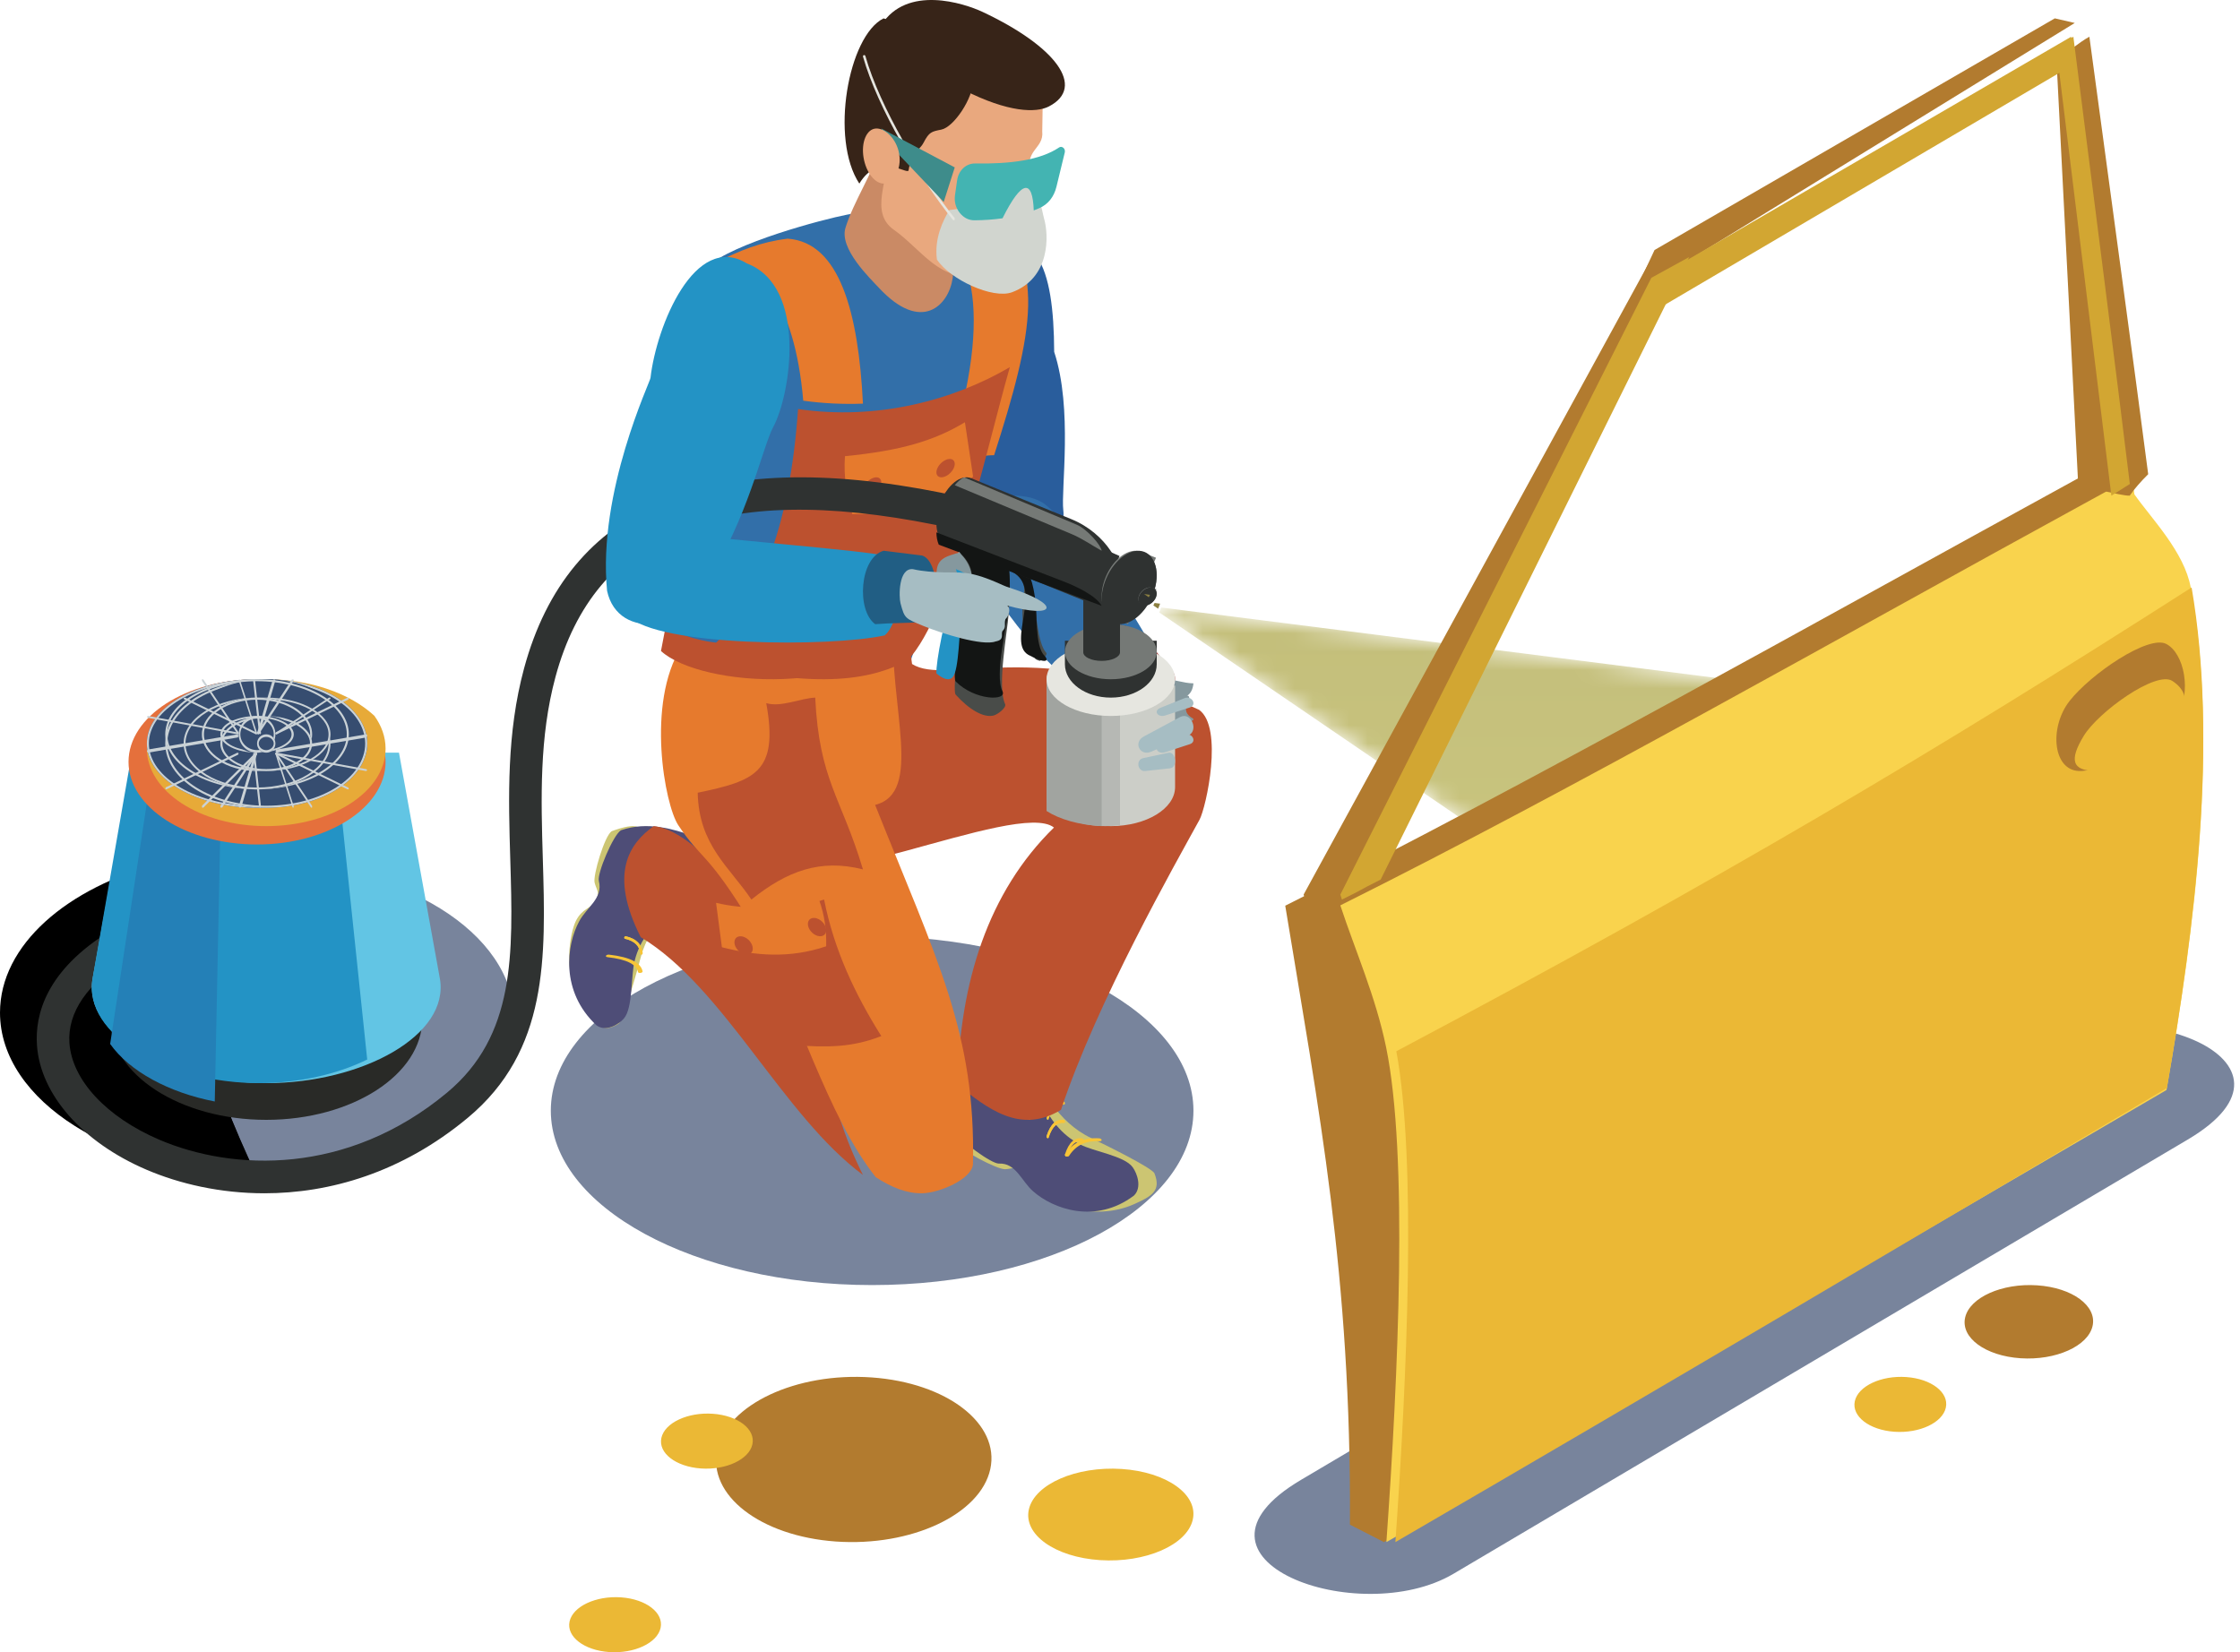 <?xml version="1.0" encoding="UTF-8"?>
<svg width="122px" height="90px" viewBox="0 0 122 90" version="1.1" xmlns="http://www.w3.org/2000/svg" xmlns:xlink="http://www.w3.org/1999/xlink">
    <!-- Generator: Sketch 61.2 (89653) - https://sketch.com -->
    <title>Group</title>
    <desc>Created with Sketch.</desc>
    <defs>
        <path d="M28.8,19.923 L0.134,0.36 C0.152,0.321 0.17,0.281 0.187,0.241 C0.207,0.191 0.226,0.141 0.244,0.091 L35.298,4.539 C37.133,5.44 39.024,6.249 40.961,6.959 L28.8,19.923" id="path-1"></path>
        <linearGradient x1="46.54%" y1="108.545%" x2="46.54%" y2="-261.855%" id="linearGradient-3">
            <stop stop-color="#CCC880" offset="0%"></stop>
            <stop stop-color="#AFA76E" offset="100%"></stop>
        </linearGradient>
        <path d="M6.141,2.823 C4.079,2.038 2.066,1.143 0.113,0.146 L7.658,1.141 L6.141,2.823" id="path-4"></path>
        <linearGradient x1="-460.39%" y1="-1041.09%" x2="389.142%" y2="-1041.09%" id="linearGradient-6">
            <stop stop-color="#CCC880" offset="0%"></stop>
            <stop stop-color="#AFA76E" offset="100%"></stop>
        </linearGradient>
    </defs>
    <g id="Page-1" stroke="none" stroke-width="1" fill="none" fill-rule="evenodd">
        <g id="Desktop-HD" transform="translate(-314, -3529)">
            <g id="Group" transform="translate(314, 3529)">
                <path d="M61.085,80.017 C63.549,80.178 65.284,81.42 64.961,82.79 C64.639,84.162 62.38,85.143 59.915,84.983 C57.451,84.822 55.716,83.58 56.039,82.209 C56.361,80.838 58.621,79.856 61.085,80.017" id="Fill-24" fill="#EBB835"></path>
                <path d="M47.475,75.031 C51.58,75.32 54.473,77.555 53.936,80.023 C53.399,82.493 49.632,84.257 45.525,83.969 C41.419,83.679 38.526,81.443 39.065,78.976 C39.602,76.508 43.368,74.742 47.475,75.031" id="Fill-25" fill="#B27B2F"></path>
                <path d="M106.085,64.017 C108.548,64.178 110.284,65.419 109.962,66.79 C109.639,68.162 107.38,69.143 104.915,68.983 C102.451,68.822 100.716,67.579 101.039,66.209 C101.361,64.838 103.621,63.856 106.085,64.017" id="Fill-26" fill="#ABDCEB"></path>
                <path d="M96.39,67.01 C98.033,67.106 99.19,67.851 98.974,68.674 C98.76,69.497 97.254,70.085 95.611,69.99 C93.967,69.893 92.811,69.148 93.026,68.326 C93.241,67.503 94.747,66.914 96.39,67.01" id="Fill-27" fill="#1A93C6"></path>
                <path d="M38.825,77.01 C40.194,77.107 41.157,77.852 40.979,78.674 C40.8,79.497 39.544,80.086 38.175,79.99 C36.806,79.893 35.842,79.148 36.021,78.326 C36.201,77.503 37.456,76.914 38.825,77.01" id="Fill-31" fill="#EBB835"></path>
                <path d="M33.825,87.01 C35.194,87.107 36.158,87.852 35.979,88.674 C35.8,89.497 34.544,90.086 33.175,89.99 C31.806,89.893 30.842,89.148 31.021,88.325 C31.201,87.503 32.456,86.914 33.825,87.01" id="Fill-32" fill="#EBB835"></path>
                <path d="M103.825,75.01 C105.194,75.107 106.158,75.852 105.979,76.674 C105.8,77.497 104.544,78.086 103.175,77.99 C101.806,77.893 100.842,77.148 101.021,76.326 C101.201,75.503 102.456,74.914 103.825,75.01" id="Fill-33" fill="#EBB835"></path>
                <path d="M110.955,70.014 C112.871,70.142 114.221,71.136 113.97,72.232 C113.719,73.33 111.962,74.114 110.045,73.986 C108.129,73.857 106.779,72.864 107.03,71.767 C107.281,70.67 109.039,69.885 110.955,70.014" id="Fill-34" fill="#B27B2F"></path>
                <path d="M8.809,47 C3.635,48.336 0,51.487 0,55.16 C0,59.972 6.238,63.887 14,64 C11.468,58.712 9.692,53 8.809,47" id="Fill-35" fill="#000000"></path>
                <path d="M14.29,47 C12.415,47 10.628,47.233 9,47.656 C9.845,53.424 11.542,58.914 13.962,63.997 C14.071,63.999 14.18,64 14.29,64 C21.861,64 28,60.194 28,55.5 C28,50.806 21.861,47 14.29,47" id="Fill-36" fill="#78849C"></path>
                <path d="M52.738,13.484 C49.541,13.79 49.473,16.665 50.857,19.035 C50.95,19.143 50.093,25.616 54.415,30.068 C56.252,32.632 58.092,29.244 57.913,27.8 C57.775,26.681 58.442,22.279 57.415,19.164 C57.394,14.551 56.493,11.838 52.738,13.484" id="Fill-37" fill="#295D9C"></path>
                <path d="M46.493,11.639 C46.127,11.628 41.389,12.764 39.185,14.052 C37.652,15.136 38.512,18.657 38.425,19.09 C38.136,20.497 36.633,29.456 36.469,31.419 C36.306,33.381 35.44,32.867 36.577,34.289 C37.507,40.21 45.88,46.891 47.969,42.676 C48.091,38.612 52.574,28.512 54.353,22.007 C54.781,20.441 57.14,15.279 55.318,12.611 C54.854,11.928 53.738,11.285 53.007,11.143 C50.405,10.633 46.947,11.655 46.493,11.639" id="Fill-38" fill="#326FA9"></path>
                <path d="M47.5,51 C37.837,51 30,55.254 30,60.5 C30,65.746 37.837,70 47.5,70 C57.163,70 65,65.746 65,60.5 C65,55.254 57.163,51 47.5,51" id="Fill-39" fill="#78849C"></path>
                <path d="M53.282,57.851 C53.282,57.851 54.071,61.287 52.502,60.676 C51.834,60.417 51.999,61.734 52.075,62.203 C52.251,62.643 54.327,63.709 54.743,63.69 C55.173,63.671 55.379,63.474 55.776,63.849 C56.173,64.22 56.037,64.641 56.66,65.119 C57.194,65.531 59.58,66.579 61.79,65.583 C62.744,65.153 63.248,64.855 62.878,63.918 C62.765,63.623 60.145,62.336 59.412,61.984 C57.537,61.085 56.724,59.199 56.549,58.768 C56.37,58.337 55.792,57.024 55.792,57.024 C55.793,57.024 54.949,56.779 53.282,57.851" id="Fill-40" fill="#CCC572"></path>
                <path d="M52.992,57.912 C52.541,58.745 51.827,60.08 52.038,61.625 C52.205,62.096 54.008,63.402 54.404,63.382 C55.339,63.337 55.636,64.347 56.269,64.893 C57.338,65.841 59.659,66.709 61.762,65.123 C62.203,64.689 61.942,63.929 61.691,63.581 C61.24,62.955 59.535,62.719 58.836,62.342 C56.751,61.3 56.254,58.615 56.088,58.153 C55.916,57.69 55.385,57.026 55.385,57.026 C55.386,57.026 54.582,56.764 52.992,57.912" id="Fill-41" fill="#4E4D77"></path>
                <path d="M58.008,62.878 C57.985,62.915 58.014,62.964 58.073,62.988 C58.133,63.011 58.2,63 58.224,62.964 C58.425,62.65 58.671,62.437 58.955,62.31 C59.232,62.185 59.548,62.142 59.894,62.165 C59.958,62.169 60.005,62.137 60,62.094 C59.994,62.05 59.937,62.011 59.873,62.007 C59.479,61.98 59.119,62.029 58.803,62.172 C58.492,62.311 58.224,62.541 58.008,62.878" id="Fill-42" fill="#F8C537"></path>
                <path d="M58.004,62.878 C57.992,62.915 58.007,62.964 58.037,62.988 C58.066,63.011 58.1,63 58.112,62.963 C58.213,62.65 58.336,62.437 58.477,62.31 C58.616,62.185 58.774,62.142 58.947,62.165 C58.979,62.17 59.003,62.138 59,62.094 C58.997,62.05 58.969,62.011 58.937,62.007 C58.739,61.98 58.56,62.03 58.402,62.172 C58.246,62.312 58.112,62.541 58.004,62.878" id="Fill-43" fill="#F8C537"></path>
                <path d="M57.004,61.878 C56.992,61.914 57.007,61.964 57.037,61.988 C57.066,62.011 57.1,62 57.112,61.963 C57.213,61.649 57.336,61.437 57.477,61.309 C57.616,61.185 57.774,61.142 57.947,61.165 C57.979,61.169 58.002,61.138 58,61.094 C57.997,61.05 57.969,61.011 57.937,61.007 C57.74,60.98 57.56,61.029 57.401,61.172 C57.246,61.311 57.112,61.541 57.004,61.878" id="Fill-44" fill="#F8C537"></path>
                <path d="M57.004,61.878 C56.992,61.915 57.007,61.964 57.037,61.988 C57.066,62.011 57.1,62 57.112,61.963 C57.213,61.65 57.336,61.437 57.477,61.309 C57.616,61.185 57.774,61.142 57.947,61.165 C57.979,61.169 58.003,61.138 58,61.094 C57.997,61.05 57.969,61.011 57.937,61.007 C57.74,60.98 57.56,61.03 57.402,61.172 C57.246,61.312 57.112,61.541 57.004,61.878" id="Fill-45" fill="#F8C537"></path>
                <path d="M57.004,60.878 C56.992,60.915 57.007,60.964 57.037,60.988 C57.066,61.011 57.1,61 57.112,60.963 C57.213,60.65 57.336,60.437 57.477,60.31 C57.616,60.185 57.774,60.142 57.947,60.166 C57.979,60.169 58.003,60.138 58,60.094 C57.997,60.05 57.969,60.011 57.937,60.007 C57.739,59.98 57.56,60.03 57.401,60.172 C57.246,60.312 57.112,60.541 57.004,60.878" id="Fill-46" fill="#F8C537"></path>
                <path d="M56.004,60.878 C55.992,60.915 56.007,60.964 56.037,60.987 C56.066,61.011 56.1,61 56.112,60.964 C56.213,60.65 56.336,60.437 56.477,60.31 C56.616,60.185 56.774,60.142 56.947,60.165 C56.979,60.169 57.003,60.138 57,60.094 C56.997,60.05 56.969,60.011 56.937,60.007 C56.74,59.98 56.56,60.029 56.401,60.172 C56.246,60.311 56.112,60.542 56.004,60.878" id="Fill-47" fill="#F8C537"></path>
                <path d="M56.004,60.878 C55.992,60.915 56.007,60.964 56.036,60.988 C56.066,61.011 56.1,61 56.112,60.964 C56.213,60.65 56.336,60.437 56.477,60.31 C56.616,60.185 56.774,60.142 56.947,60.165 C56.979,60.169 57.003,60.138 57,60.094 C56.997,60.051 56.969,60.011 56.937,60.007 C56.74,59.98 56.56,60.029 56.401,60.172 C56.246,60.312 56.112,60.542 56.004,60.878" id="Fill-48" fill="#F8C537"></path>
                <path d="M57.055,27.585 C60.141,30.331 62.536,34.936 63,35.673 C62.95,36.89 60.485,38.69 59.093,37.727 C57.094,36.344 55.636,34.679 52.3,29.685 C50.773,27.593 55.493,26.133 57.055,27.585" id="Fill-49" fill="#326FA9"></path>
                <path d="M41.003,40.125 C41.751,42.441 41.422,44.255 41.994,46.617 C42.914,49.552 55.436,43.506 57.403,45.077 C53.81,48.595 52.277,53.501 52.147,59.082 C53.789,60.386 55.568,61.803 57.786,60.454 C59.746,54.553 64.016,47.054 65.328,44.657 C65.694,43.99 66.65,39.62 65.305,38.664 C56.652,34.615 51.587,37.388 49.675,36.17 C49.489,34.984 49.685,33.456 49.543,33 C49.543,33 47.509,34.313 43.391,35.151 C43.365,35.99 40.895,39.789 41.003,40.125" id="Fill-50" fill="#BC512F"></path>
                <path d="M63.918,36.652 C64.38,37.414 62.787,39.402 61.801,38.928 C61.108,38.343 60.717,37.919 60.024,37.335 C59.772,36.2 61.595,34.51 62.683,35.135 C63.283,35.871 63.318,35.916 63.918,36.652" id="Fill-51" fill="#A03635"></path>
                <path d="M61.313,37.184 C61.773,37.058 62.98,36.989 63.45,37.001 C64.056,37.016 64.393,37.207 65,37.224 C64.936,37.828 64.604,38.188 63.497,38.021 C61.859,38.085 61.424,39.697 60.327,38.644 C59.821,38.16 59.733,37.617 61.313,37.184" id="Fill-52" fill="#85989E"></path>
                <path d="M60.456,37.439 C61.087,37.034 61.342,36.878 61.818,37.104 C62.733,37.709 64.573,37.809 64.719,37.904 C64.972,38.068 64.148,38.689 64.964,39.13 C65.272,39.379 63.457,39.349 64.635,40.378 C63.383,41.046 63.294,40.563 63.959,41.562 C63.883,42.018 62.801,41.941 61.926,41.966 C61.641,42.266 60.093,40.51 59.76,39.578 L59.195,39.222 C58.624,38.241 59.431,37.463 60.02,37.219 L60.456,37.439" id="Fill-53" fill="#85989E"></path>
                <path d="M37.732,45.549 C37.732,45.549 34.571,46.97 34.865,45.376 C34.99,44.697 33.752,45.113 33.315,45.277 C32.925,45.529 32.288,47.69 32.385,48.076 C32.483,48.476 32.711,48.63 32.425,49.077 C32.142,49.524 31.712,49.479 31.368,50.159 C31.072,50.743 30.511,53.19 31.885,55.069 C32.478,55.879 32.859,56.294 33.692,55.762 C33.955,55.596 34.702,52.882 34.904,52.124 C35.417,50.185 37.08,49.049 37.462,48.799 C37.844,48.545 38.999,47.744 38.999,47.744 C38.999,47.744 39.076,46.904 37.732,45.549" id="Fill-54" fill="#CCC572"></path>
                <path d="M37.629,45.492 C36.724,45.189 35.274,44.714 33.818,45.226 C33.397,45.488 32.511,47.584 32.616,47.986 C32.859,48.935 31.941,49.432 31.545,50.186 C30.852,51.462 30.503,54.005 32.491,55.855 C33.007,56.224 33.69,55.81 33.975,55.486 C34.487,54.904 34.352,53.113 34.57,52.325 C35.138,49.99 37.641,48.967 38.054,48.707 C38.466,48.444 38.999,47.773 38.999,47.773 C38.999,47.773 39.083,46.9 37.629,45.492" id="Fill-55" fill="#4E4D77"></path>
                <path d="M33.17,52.001 C33.105,51.994 33.033,52.018 33.008,52.056 C32.984,52.093 33.017,52.13 33.081,52.137 C33.633,52.199 34.033,52.303 34.302,52.442 C34.566,52.578 34.708,52.75 34.749,52.95 C34.756,52.986 34.818,53.008 34.888,52.997 C34.957,52.987 35.007,52.949 34.999,52.912 C34.953,52.685 34.792,52.49 34.49,52.334 C34.194,52.181 33.762,52.068 33.17,52.001" id="Fill-56" fill="#F8C537"></path>
                <path d="M34.085,51.001 C34.053,50.994 34.016,51.018 34.004,51.056 C33.992,51.093 34.008,51.13 34.041,51.137 C34.317,51.199 34.516,51.304 34.651,51.442 C34.783,51.579 34.854,51.75 34.874,51.949 C34.878,51.986 34.909,52.008 34.944,51.997 C34.978,51.987 35.004,51.948 35,51.912 C34.976,51.685 34.896,51.489 34.745,51.334 C34.597,51.182 34.381,51.068 34.085,51.001" id="Fill-57" fill="#F8C537"></path>
                <path d="M34.085,51.001 C34.053,50.994 34.016,51.019 34.004,51.056 C33.992,51.094 34.008,51.13 34.041,51.137 C34.317,51.2 34.516,51.304 34.651,51.443 C34.783,51.579 34.854,51.75 34.874,51.949 C34.878,51.986 34.909,52.008 34.944,51.997 C34.979,51.987 35.004,51.948 35,51.912 C34.976,51.685 34.896,51.489 34.745,51.334 C34.597,51.181 34.381,51.068 34.085,51.001" id="Fill-58" fill="#F8C537"></path>
                <path d="M35.085,50.001 C35.053,49.994 35.016,50.018 35.004,50.056 C34.992,50.093 35.008,50.13 35.041,50.137 C35.317,50.2 35.516,50.303 35.651,50.443 C35.783,50.579 35.854,50.75 35.874,50.949 C35.878,50.986 35.909,51.008 35.944,50.997 C35.978,50.987 36.004,50.949 36,50.912 C35.977,50.684 35.896,50.49 35.745,50.334 C35.597,50.181 35.381,50.068 35.085,50.001" id="Fill-59" fill="#F8C537"></path>
                <path d="M35.085,50.001 C35.053,49.994 35.016,50.018 35.004,50.056 C34.992,50.093 35.008,50.13 35.041,50.137 C35.317,50.199 35.517,50.303 35.651,50.442 C35.783,50.579 35.854,50.75 35.874,50.949 C35.878,50.986 35.909,51.008 35.944,50.997 C35.979,50.987 36.004,50.948 36,50.912 C35.976,50.685 35.896,50.489 35.745,50.334 C35.597,50.181 35.381,50.068 35.085,50.001" id="Fill-60" fill="#F8C537"></path>
                <path d="M35.085,49.001 C35.053,48.994 35.016,49.018 35.004,49.056 C34.992,49.093 35.008,49.13 35.041,49.137 C35.317,49.199 35.516,49.303 35.651,49.443 C35.783,49.578 35.854,49.75 35.874,49.95 C35.878,49.986 35.909,50.008 35.944,49.997 C35.978,49.987 36.003,49.949 36,49.912 C35.976,49.685 35.896,49.49 35.745,49.334 C35.597,49.181 35.381,49.068 35.085,49.001" id="Fill-61" fill="#F8C537"></path>
                <path d="M36.085,48.001 C36.053,47.994 36.016,48.018 36.004,48.056 C35.992,48.093 36.008,48.13 36.041,48.137 C36.317,48.199 36.516,48.304 36.651,48.442 C36.783,48.579 36.854,48.75 36.874,48.95 C36.878,48.986 36.909,49.008 36.944,48.997 C36.978,48.987 37.004,48.949 37,48.912 C36.976,48.685 36.896,48.489 36.745,48.334 C36.597,48.182 36.381,48.068 36.085,48.001" id="Fill-62" fill="#F8C537"></path>
                <path d="M35.607,45 C34.284,45.936 33.14,47.578 34.897,51.049 C39.44,53.78 42.637,60.773 47,64 C44.757,59.504 45.383,57.359 43.14,52.863 C40.053,47.714 37.298,45.149 35.607,45" id="Fill-63" fill="#BC512F"></path>
                <path d="M50,12.617 C52.942,12.461 54.218,16.939 51.661,24.753 C52.491,25.278 52.986,24.806 54.144,24.795 C56.222,18.321 57.208,13.876 53.547,12 C51.89,12.158 51.594,11.986 50,12.617" id="Fill-64" fill="#E67A2D"></path>
                <path d="M47.698,64.123 C48.549,64.677 49.369,65.01 50.217,65 C51.135,64.99 52.924,64.24 52.992,63.421 C53.149,56.282 51.034,52.302 47.663,43.844 C50.297,43.182 48.443,38.536 48.642,34 C42.862,37.896 38.526,36.364 37.103,35.24 C35.178,38.33 36.208,43.84 36.94,44.947 C38.207,46.862 38.505,46.336 40.975,50.409 C43.558,55.231 45.021,60.747 47.698,64.123" id="Fill-65" fill="#E67A2D"></path>
                <path d="M36,35.46 C38.134,37.433 47.064,38.087 49.927,33.871 C49.893,33.38 50.028,32.491 49.995,32 C46.751,34.5 39.869,36.291 36.256,34.125 C36.17,34.57 36.085,35.015 36,35.46" id="Fill-66" fill="#BC512F"></path>
                <path d="M38,35.896 C41.355,33.299 43.011,28.753 43.466,22.28 C47.785,22.919 51.949,21.79 55,20 C53.634,24.795 51.826,33.401 49.447,35.961 C47.776,36.883 44.693,37.773 38,35.896" id="Fill-67" fill="#BC512F"></path>
                <path d="M39,14.303 C41.263,14.134 43.271,16.309 43.749,21.832 L43.749,21.826 C44.848,21.979 45.936,22.026 47,21.987 C46.753,17.029 45.736,13.199 42.898,13 C41.419,13.183 40.287,13.644 39,14.303" id="Fill-68" fill="#E67A2D"></path>
                <path d="M44,33.949 C45.147,30.972 45.941,27.908 45.964,24.652 C48.575,24.733 50.956,24.267 53,23 C52.085,26.393 51.994,31.183 50.401,32.994 C48.147,33.782 45.943,34.141 44,33.949" id="Fill-69" fill="#BC512F"></path>
                <path d="M48,56.437 C46.578,54.175 45.429,51.758 44.884,49 C42.755,49.672 40.882,49.874 39,49.272 C40.211,52.482 41.606,56.791 43.144,56.924 C45.12,57.072 46.437,57.048 48,56.437" id="Fill-70" fill="#BC512F"></path>
                <path d="M44.603,49 C42.126,49.517 40.576,49.552 39,49.178 C39.106,49.984 39.212,50.791 39.318,51.598 C41.135,52.061 42.999,52.222 44.997,51.546 C45.018,50.693 44.917,49.842 44.603,49" id="Fill-71" fill="#E67A2D"></path>
                <path d="M44.4,38 C44.621,42.518 45.817,43.402 47,47.357 C44.666,46.765 42.856,47.453 40.923,49 C39.759,47.253 38.058,46.05 38,43.181 C41.102,42.532 42.423,42.083 41.733,38.302 C42.554,38.54 43.579,38.036 44.4,38" id="Fill-72" fill="#BC512F"></path>
                <path d="M46.02,24.849 C49.056,24.548 50.858,24.021 52.554,23 C52.703,23.99 52.851,24.981 53,25.971 C51.056,27.185 48.955,28.06 46.419,27.997 C46.108,26.998 45.94,25.958 46.02,24.849" id="Fill-73" fill="#E67A2D"></path>
                <path d="M40.995,51.735 C41.033,51.491 40.842,51.188 40.569,51.058 C40.295,50.929 40.043,51.021 40.005,51.265 C39.967,51.509 40.158,51.811 40.431,51.941 C40.705,52.071 40.957,51.979 40.995,51.735" id="Fill-74" fill="#BC512F"></path>
                <path d="M44.995,50.735 C45.033,50.491 44.842,50.188 44.569,50.059 C44.295,49.929 44.043,50.021 44.005,50.265 C43.967,50.509 44.158,50.812 44.431,50.941 C44.705,51.071 44.957,50.979 44.995,50.735" id="Fill-75" fill="#BC512F"></path>
                <path d="M47.03,26.867 C46.936,26.68 47.07,26.364 47.329,26.161 C47.588,25.958 47.875,25.945 47.97,26.132 C48.064,26.32 47.931,26.636 47.671,26.839 C47.412,27.042 47.125,27.055 47.03,26.867" id="Fill-76" fill="#BC512F"></path>
                <path d="M51.03,25.867 C50.936,25.68 51.069,25.364 51.329,25.161 C51.588,24.958 51.875,24.945 51.97,25.132 C52.064,25.32 51.931,25.636 51.671,25.839 C51.412,26.042 51.125,26.055 51.03,25.867" id="Fill-77" fill="#BC512F"></path>
                <path d="M44.988,6.928 L45.012,7.072 C45.003,7.023 44.995,6.975 44.988,6.928" id="Fill-78" fill="#151616"></path>
                <path d="M51.989,10.936 L52.011,11.064 C52.003,11.021 51.995,10.978 51.989,10.936" id="Fill-79" fill="#151616"></path>
                <path d="M47.968,8 C47.519,9.45 46.492,10.977 46.048,12.408 C45.698,13.539 47.365,15.136 47.869,15.678 C50.191,18.177 51.679,16.633 51.887,15.141 C51.975,14.46 52.024,13.622 51.989,12.918 C51.954,12.138 50.52,11.839 50.749,11.099 L47.968,8" id="Fill-80" fill="#CA8A65"></path>
                <path d="M56.952,4.634 C56.726,5.455 56.797,6.306 56.765,7.154 C56.87,8.16 55.692,8.13 56.179,9.644 C56.059,10.609 55.46,12.033 54.979,12.87 C54.682,13.508 54.345,14.469 53.153,14.871 C51.341,15.527 50.108,13.513 48.695,12.525 C47.292,11.549 48.472,9.734 48.323,8.273 C48.059,5.639 48.985,2.398 51.793,2.043 C53.048,1.884 54.981,2.163 56.03,2.938 C56.401,3.211 57.205,3.805 56.952,4.634" id="Fill-81" fill="#E9A87E"></path>
                <path d="M45.995,6.928 L46.005,7.072 C46.001,7.023 45.997,6.975 45.995,6.928" id="Fill-82" fill="#151616"></path>
                <path d="M51.269,7.06 C50.736,7.166 50.607,7.187 50.304,7.767 C50.048,8.259 49.662,8.199 49.483,9.286 C49.396,9.532 47.875,8.24 46.803,10 C45.195,7.574 46.192,1.961 48.124,1 C51.18,2.038 52.261,2.346 53,4.392 C53.006,5.339 51.956,6.923 51.269,7.06" id="Fill-83" fill="#372418"></path>
                <path d="M53.522,0.652 C57.474,2.511 59.175,4.738 57.128,5.798 C56.432,6.158 54.92,6.136 52.488,4.901 C51.958,3.351 51.13,2.444 48,1.363 C49.392,-0.832 52.493,0.168 53.522,0.652" id="Fill-84" fill="#372418"></path>
                <path d="M52.996,11.935 L53.004,12.065 C53.001,12.021 52.998,11.977 52.996,11.935" id="Fill-85" fill="#151616"></path>
                <path d="M56.861,11.895 C56.769,11.585 56.523,9.78 55.66,10.022 C54.6,10.32 54.698,11.105 51.707,11.443 C51.374,11.98 50.873,12.987 51.029,14.137 C51.741,15.223 54.071,16.31 55.123,15.918 C57.223,15.136 57.127,12.788 56.861,11.895" id="Fill-86" fill="#D1D5CF"></path>
                <path d="M51.948,12 L51.895,11.975 C50.065,9.681 47.797,5.892 47.003,3.088 C46.992,3.051 47.013,3.013 47.049,3.003 C47.085,2.992 47.122,3.013 47.133,3.05 C47.922,5.836 50.179,9.605 52,11.888 L51.99,11.984 L51.948,12" id="Fill-87" fill="#E6E6E0"></path>
                <path d="M53.113,8.905 C55.018,8.934 56.645,8.731 57.681,8.033 C57.754,7.983 57.844,7.99 57.915,8.051 C57.985,8.112 58.015,8.209 57.993,8.301 C57.842,8.925 57.691,9.549 57.539,10.172 C57.406,10.723 57.085,11.126 56.612,11.336 C56.51,11.381 56.407,11.423 56.302,11.463 C56.242,9.754 55.661,9.769 54.602,11.89 C54.113,11.96 53.604,11.995 53.079,12 C52.76,12.003 52.478,11.859 52.264,11.584 C52.05,11.308 51.964,10.977 52.014,10.625 C52.052,10.359 52.09,10.093 52.128,9.828 C52.205,9.28 52.614,8.897 53.113,8.905" id="Fill-88" fill="#43B4B2"></path>
                <polyline id="Fill-89" fill="#3E8C8B" points="48 7 52 9.118 51.399 11 48.318 7.747 48 7"></polyline>
                <path d="M47.032,8.576 C47.166,9.406 47.679,10.042 48.177,9.998 C48.675,9.955 49.112,9.22 48.974,8.392 C48.843,7.566 48.191,6.957 47.692,7.002 C47.192,7.043 46.899,7.75 47.032,8.576" id="Fill-90" fill="#E9A87E"></path>
                <path d="M14.399,65 C12.004,65 9.788,64.491 7.972,63.713 C4.487,62.219 2.204,59.627 2.014,56.947 C1.895,55.285 2.497,52.851 6.038,50.692 C6.456,50.436 7.002,50.57 7.256,50.989 C7.51,51.409 7.377,51.956 6.959,52.211 C4.761,53.552 3.663,55.146 3.782,56.821 C3.925,58.833 5.797,60.847 8.668,62.078 C12.687,63.801 18.915,64.034 24.339,59.525 C28.079,56.417 27.946,51.971 27.792,46.823 C27.691,43.441 27.586,39.943 28.544,36.403 C30.949,27.515 38.602,24.299 51.287,26.844 C51.767,26.941 52.079,27.409 51.983,27.891 C51.886,28.372 51.419,28.685 50.94,28.588 C39.168,26.226 32.402,28.935 30.255,36.868 C29.366,40.154 29.467,43.517 29.564,46.77 C29.725,52.15 29.877,57.232 25.47,60.895 C21.869,63.889 17.939,65 14.399,65" id="Fill-91" fill="#2F3231"></path>
                <path d="M14.5,61 C19.181,61 23,58.529 23,55.5 C23,52.471 19.181,50 14.5,50 C9.818,50 6,52.471 6,55.5 C6,58.529 9.818,61 14.5,61" id="Fill-92" fill="#292A27"></path>
                <path d="M7.275,41 C11.311,41 18.541,41 21.73,41 L23.955,53.291 C24.517,56.396 19.721,59 14.5,59 C9.279,59 4.482,56.395 5.045,53.291 L7.275,41" id="Fill-93" fill="#62C5E4"></path>
                <path d="M7.184,41 L18.246,41 L20,57.714 C18.37,58.515 16.283,59 14.121,59 C9.108,59 4.502,56.395 5.043,53.291 L7.184,41" id="Fill-94" fill="#2393C5"></path>
                <path d="M8.109,43 L6,56.867 C7.054,58.358 9.197,59.516 11.697,60 L12,45.171 L8.109,43" id="Fill-95" fill="#2480B7"></path>
                <path d="M14,46 C17.855,46 21,43.979 21,41.5 C21,39.021 17.855,37 14,37 C10.144,37 7,39.021 7,41.5 C7,43.979 10.144,46 14,46" id="Fill-96" fill="#E5703C"></path>
                <path d="M20.388,38.988 C20.78,39.531 21,40.138 21,40.777 C21,43.109 18.089,45 14.5,45 C10.911,45 8,43.109 8,40.777 C8,40.138 8.219,39.531 8.612,38.988 C9.914,37.785 12.066,37 14.5,37 C16.934,37 19.086,37.785 20.388,38.988" id="Fill-97" fill="#E7AA38"></path>
                <path d="M14,44 C17.305,44 20,42.428 20,40.5 C20,38.572 17.305,37 14,37 C10.695,37 8,38.572 8,40.5 C8,42.428 10.695,44 14,44" id="Fill-98" fill="#849DAA"></path>
                <path d="M14,44 C17.305,44 20,42.428 20,40.5 C20,38.572 17.305,37 14,37 C10.695,37 8,38.572 8,40.5 C8,42.428 10.695,44 14,44" id="Fill-99" fill="#364D70"></path>
                <path d="M14,37.101 C10.751,37.101 8.108,38.626 8.108,40.5 C8.108,42.374 10.751,43.899 14,43.899 C17.249,43.899 19.892,42.374 19.892,40.5 C19.892,38.626 17.249,37.101 14,37.101 Z M14,44 C10.692,44 8,42.43 8,40.5 C8,38.57 10.692,37 14,37 C17.308,37 20,38.57 20,40.5 C20,42.43 17.308,44 14,44 L14,44 Z" id="Fill-100" fill="#CAD2D6"></path>
                <path d="M14.5,37 C17.537,37 20,38.567 20,40.5 C20,42.433 17.537,44 14.5,44 C11.463,44 9,42.433 9,40.5 C9,38.567 11.463,37 14.5,37" id="Fill-101" fill="#364D70"></path>
                <path d="M14.5,37.112 C11.528,37.112 9.11,38.632 9.11,40.5 C9.11,42.368 11.528,43.888 14.5,43.888 C17.472,43.888 19.89,42.368 19.89,40.5 C19.89,38.632 17.472,37.112 14.5,37.112 Z M14.5,44 C11.467,44 9,42.43 9,40.5 C9,38.57 11.467,37 14.5,37 C17.533,37 20,38.57 20,40.5 C20,42.43 17.533,44 14.5,44 L14.5,44 Z" id="Fill-102" fill="#CAD2D6"></path>
                <path d="M14.5,37 C16.985,37 19,38.343 19,40 C19,41.657 16.985,43 14.5,43 C12.015,43 10,41.657 10,40 C10,38.343 12.015,37 14.5,37" id="Fill-103" fill="#364D70"></path>
                <path d="M14,37.108 C11.305,37.108 9.112,38.405 9.112,39.999 C9.112,41.595 11.305,42.892 14,42.892 C16.695,42.892 18.887,41.595 18.887,39.999 C18.887,38.405 16.695,37.108 14,37.108 Z M14,43 C11.243,43 9,41.654 9,39.999 C9,38.346 11.243,37 14,37 C16.757,37 19,38.346 19,39.999 C19,41.654 16.757,43 14,43 L14,43 Z" id="Fill-104" fill="#CAD2D6"></path>
                <path d="M14,38 C16.209,38 18,39.119 18,40.5 C18,41.88 16.209,43 14,43 C11.791,43 10,41.88 10,40.5 C10,39.119 11.791,38 14,38" id="Fill-105" fill="#364D70"></path>
                <path d="M14,38.102 C11.851,38.102 10.103,39.178 10.103,40.5 C10.103,41.822 11.851,42.897 14,42.897 C16.149,42.897 17.897,41.822 17.897,40.5 C17.897,39.178 16.149,38.102 14,38.102 Z M14,43 C11.795,43 10,41.878 10,40.5 C10,39.121 11.795,38 14,38 C16.205,38 18,39.121 18,40.5 C18,41.878 16.205,43 14,43 L14,43 Z" id="Fill-106" fill="#CAD2D6"></path>
                <path d="M14.5,38 C16.433,38 18,38.895 18,40 C18,41.104 16.433,42 14.5,42 C12.567,42 11,41.104 11,40 C11,38.895 12.567,38 14.5,38" id="Fill-107" fill="#364D70"></path>
                <path d="M14.5,38.096 C12.628,38.096 11.105,38.95 11.105,40 C11.105,41.05 12.628,41.904 14.5,41.904 C16.372,41.904 17.895,41.05 17.895,40 C17.895,38.95 16.372,38.096 14.5,38.096 Z M14.5,42 C12.57,42 11,41.103 11,40 C11,38.897 12.57,38 14.5,38 C16.43,38 18,38.897 18,40 C18,41.103 16.43,42 14.5,42 L14.5,42 Z" id="Fill-108" fill="#CAD2D6"></path>
                <path d="M14,38 C15.657,38 17,38.896 17,40 C17,41.104 15.657,42 14,42 C12.344,42 11,41.104 11,40 C11,38.896 12.344,38 14,38" id="Fill-109" fill="#364D70"></path>
                <path d="M14,38.115 C12.405,38.115 11.108,38.961 11.108,40 C11.108,41.04 12.405,41.886 14,41.886 C15.595,41.886 16.892,41.04 16.892,40 C16.892,38.961 15.595,38.115 14,38.115 Z M14,42 C12.346,42 11,41.103 11,40 C11,38.897 12.346,38 14,38 C15.654,38 17,38.897 17,40 C17,41.103 15.654,42 14,42 L14,42 Z" id="Fill-110" fill="#CAD2D6"></path>
                <path d="M14.5,39 C15.88,39 17,39.672 17,40.5 C17,41.328 15.88,42 14.5,42 C13.12,42 12,41.328 12,40.5 C12,39.672 13.12,39 14.5,39" id="Fill-111" fill="#364D70"></path>
                <path d="M14.5,39.107 C13.183,39.107 12.113,39.732 12.113,40.5 C12.113,41.268 13.183,41.893 14.5,41.893 C15.817,41.893 16.887,41.268 16.887,40.5 C16.887,39.732 15.817,39.107 14.5,39.107 Z M14.5,42 C13.122,42 12,41.327 12,40.5 C12,39.673 13.122,39 14.5,39 C15.879,39 17,39.673 17,40.5 C17,41.327 15.879,42 14.5,42 L14.5,42 Z" id="Fill-112" fill="#CAD2D6"></path>
                <path d="M14.5,39 C15.328,39 16,39.448 16,40 C16,40.552 15.328,41 14.5,41 C13.672,41 13,40.552 13,40 C13,39.448 13.672,39 14.5,39" id="Fill-113" fill="#364D70"></path>
                <path d="M14,39.095 C12.964,39.095 12.12,39.501 12.12,40 C12.12,40.499 12.964,40.905 14,40.905 C15.036,40.905 15.88,40.499 15.88,40 C15.88,39.501 15.036,39.095 14,39.095 Z M14,41 C12.897,41 12,40.551 12,40 C12,39.449 12.897,39 14,39 C15.103,39 16,39.449 16,40 C16,40.551 15.103,41 14,41 L14,41 Z" id="Fill-114" fill="#CAD2D6"></path>
                <path d="M14,40 C14.552,40 15,40.224 15,40.5 C15,40.776 14.552,41 14,41 C13.448,41 13,40.776 13,40.5 C13,40.224 13.448,40 14,40" id="Fill-115" fill="#364D70"></path>
                <path d="M14,39.141 C13.498,39.141 13.09,39.527 13.09,40 C13.09,40.473 13.498,40.858 14,40.858 C14.502,40.858 14.91,40.473 14.91,40 C14.91,39.527 14.502,39.141 14,39.141 Z M14,41 C13.449,41 13,40.551 13,40 C13,39.448 13.449,39 14,39 C14.552,39 15,39.448 15,40 C15,40.551 14.552,41 14,41 L14,41 Z" id="Fill-116" fill="#CAD2D6"></path>
                <path d="M14.5,41 C14.775,41 15,40.775 15,40.5 C15,40.225 14.775,40 14.5,40 C14.225,40 14,40.225 14,40.5 C14,40.775 14.225,41 14.5,41" id="Fill-117" fill="#364D70"></path>
                <path d="M14.5,40.139 C14.278,40.139 14.091,40.304 14.091,40.5 C14.091,40.696 14.278,40.862 14.5,40.862 C14.722,40.862 14.909,40.696 14.909,40.5 C14.909,40.304 14.722,40.139 14.5,40.139 Z M14.5,41 C14.219,41 14,40.781 14,40.5 C14,40.219 14.219,40 14.5,40 C14.78,40 15,40.219 15,40.5 C15,40.781 14.78,41 14.5,41 L14.5,41 Z" id="Fill-118" fill="#CAD2D6"></path>
                <polyline id="Fill-119" fill="#CAD2D6" points="18.949 43 18.919 42.993 15.022 41.088 15 41.019 15.081 41 18.978 42.906 19 42.975 18.949 43"></polyline>
                <polyline id="Fill-120" fill="#CAD2D6" points="19.943 42 19.931 41.999 15.045 41.101 15 41.04 15.069 41 19.955 41.898 20 41.959 19.943 42"></polyline>
                <polyline id="Fill-121" fill="#CAD2D6" points="8.055 41 8 40.924 8.049 40.829 12.939 40 13 40.076 12.951 40.17 8.061 40.999 8.055 41"></polyline>
                <polyline id="Fill-122" fill="#CAD2D6" points="9.049 43 9 42.966 9.027 42.89 12.929 41 13 41.029 12.973 41.105 9.071 42.995 9.049 43"></polyline>
                <polyline id="Fill-123" fill="#CAD2D6" points="11.043 44 11 43.979 11.004 43.889 13.917 41 14 41.005 13.996 41.095 11.083 43.984 11.043 44"></polyline>
                <polyline id="Fill-124" fill="#CAD2D6" points="12.057 44 12.024 43.992 12 43.915 13.887 41.021 13.975 41 14 41.078 12.113 43.971 12.057 44"></polyline>
                <polyline id="Fill-125" fill="#CAD2D6" points="13.073 44 13.058 43.999 13 43.937 13.853 41.041 13.942 41 14 41.062 13.147 43.958 13.073 44"></polyline>
                <path d="M14.164,40 L14.11,39.953 L13.783,37.058 L13.831,37.001 C13.862,36.996 13.886,37.018 13.89,37.047 L14.217,39.942 L14.169,40 L14.164,40" id="Fill-126" fill="#CAD2D6"></path>
                <polyline id="Fill-127" fill="#CAD2D6" points="15.964 44 15.928 43.967 15 41.073 15.02 41 15.072 41.028 16 43.922 15.98 43.995 15.964 44"></polyline>
                <polyline id="Fill-128" fill="#CAD2D6" points="16.967 44 16.935 43.98 15 41.086 15.003 41 15.065 41.004 17 43.899 16.997 43.984 16.967 44"></polyline>
                <path d="M15.056,41 L15,40.924 L15.05,40.829 L19.938,40.001 C19.972,39.993 19.997,40.03 20,40.077 L19.951,40.171 L15.062,41 L15.056,41" id="Fill-129" fill="#CAD2D6"></path>
                <polyline id="Fill-130" fill="#CAD2D6" points="12.945 40 12.934 39.999 8.043 39.098 8 39.039 8.066 39 12.957 39.901 13 39.96 12.945 40"></polyline>
                <polyline id="Fill-131" fill="#CAD2D6" points="13.948 40 13.919 39.993 10.022 38.088 10 38.019 10.081 38 13.978 39.905 14 39.974 13.948 40"></polyline>
                <polyline id="Fill-132" fill="#CAD2D6" points="15.05 40 15 39.965 15.027 39.888 18.928 38 19 38.029 18.973 38.107 15.072 39.995 15.05 40"></polyline>
                <polyline id="Fill-133" fill="#CAD2D6" points="12.967 40 12.934 39.98 11 37.086 11.003 37 11.066 37.004 13 39.898 12.997 39.984 12.967 40"></polyline>
                <polyline id="Fill-134" fill="#CAD2D6" points="15.044 40 15 39.986 15.004 39.924 17.915 38 18 38.003 17.996 38.065 15.084 39.989 15.044 40"></polyline>
                <polyline id="Fill-135" fill="#CAD2D6" points="14.056 40 14.024 39.992 14 39.915 15.888 37.021 15.976 37 16 37.077 14.112 39.972 14.056 40"></polyline>
                <polyline id="Fill-136" fill="#CAD2D6" points="13.965 40 13.929 39.968 13 37.073 13.019 37 13.071 37.027 14 39.922 13.981 39.995 13.965 40"></polyline>
                <path d="M14.161,44 L14.108,43.953 L13.785,41.059 L13.833,41.001 C13.864,40.995 13.889,41.019 13.892,41.048 L14.215,43.941 L14.167,44 L14.161,44" id="Fill-137" fill="#CAD2D6"></path>
                <polyline id="Fill-138" fill="#CAD2D6" points="14.074 40 14.058 39.999 14 39.936 14.853 37.041 14.942 37 15 37.062 14.147 39.958 14.074 40"></polyline>
                <path d="M40.681,14.35 C37.843,12.613 35.75,17.76 35.429,20.583 C35.441,20.742 32.536,26.795 33.064,32.182 C33.656,34.962 37.65,34.366 38.485,31.665 C40.686,28.404 41.542,24.314 42.112,23.263 C43.067,21.5 43.986,15.609 40.681,14.35" id="Fill-139" fill="#2393C5"></path>
                <path d="M34.216,33.554 C35.805,35.214 45.207,35.262 48.185,34.61 C49.156,33.778 49.367,30.376 48.224,30.276 C47.073,29.984 39.8,29.435 36.452,29 C34.087,29.204 33.664,31.677 34.216,33.554" id="Fill-140" fill="#2393C5"></path>
                <path d="M51.92,30.197 C52.632,29.931 53.997,29.995 54.477,30.045 C55.094,30.111 55.382,30.288 56,30.354 C55.752,30.815 55.823,31.158 54.737,30.931 C53.953,31.084 51.246,32.775 51,31.569 C51.001,30.837 51.01,30.453 51.92,30.197" id="Fill-141" fill="#85989E"></path>
                <path d="M55.126,31.143 C55.667,31.439 55.875,31.843 55.744,32.441 C55.589,33.152 55.765,35.402 55.951,35.514 C56.602,35.872 56.153,35.845 56.626,36 C56.804,35.933 57.072,35.65 56.982,35.557 C56.509,35.064 56.411,33.176 56.335,32.706 C56.254,32.205 56.216,31.877 56.039,31.374 C55.924,31.044 54.591,30.851 55.126,31.143" id="Fill-142" fill="#494C49"></path>
                <path d="M55.133,31.148 C56.842,32.064 54.823,34.967 56.001,35.666 C56.998,36.205 57.167,36 56.864,35.69 C56.366,35.18 56.486,33.249 56.406,32.763 C56.32,32.246 56.28,31.906 56.094,31.386 C55.973,31.046 54.569,30.846 55.133,31.148" id="Fill-143" fill="#131514"></path>
                <path d="M52.363,30.21 C52.965,30.872 53.103,31.615 52.748,32.586 C52.326,33.74 51.845,37.592 52.048,37.837 C52.77,38.638 53.556,39.109 54.104,38.978 C54.353,38.919 54.828,38.539 54.743,38.354 C54.291,37.379 54.879,34.329 54.928,33.512 C54.982,32.643 55.036,32.077 54.968,31.175 C54.923,30.584 51.768,29.556 52.363,30.21" id="Fill-144" fill="#494C49"></path>
                <path d="M52.363,30.191 C52.965,30.792 53.103,31.467 52.748,32.349 C52.326,33.396 51.845,36.893 52.048,37.116 C53.098,38.174 54.873,38.189 54.598,37.65 C54.146,36.765 54.878,33.931 54.929,33.19 C54.982,32.4 55.036,31.886 54.968,31.067 C54.924,30.53 51.768,29.597 52.363,30.191" id="Fill-145" fill="#131514"></path>
                <path d="M52.062,31 C52.223,31.439 52.173,31.926 51.905,32.491 C51.489,33.367 50.956,36.117 51.003,36.686 C51.342,36.965 51.683,37.124 51.894,36.879 C52.244,36.473 52.234,34.253 52.379,33.614 C52.604,32.616 53.252,31.913 52.894,31.503 C52.697,31.277 52.378,31.129 52.062,31" id="Fill-146" fill="#2393C5"></path>
                <path d="M60.953,31.656 C60.68,32.382 60.354,33.822 59.929,34 C59.929,33.564 60.02,33.114 59.199,32.781 L51.553,29.683 C50.984,29.43 50.829,28.412 51.205,27.411 C51.582,26.41 52.348,25.804 52.917,26.058 L58.359,28.283 C60.294,29.075 61.226,30.93 60.953,31.656" id="Fill-147" fill="#2F3231"></path>
                <path d="M60.5,36 C61.979,36 63.245,36.558 63.757,37.346 L64,37.346 L64,42.874 C64,44.048 62.433,45 60.5,45 C58.567,45 57,44.048 57,42.874 L57,37.346 L57.243,37.346 C57.755,36.558 59.02,36 60.5,36" id="Fill-148" fill="#CCCEC8"></path>
                <path d="M61,36.055 L61,44.945 C60.747,44.981 60.483,45 60.213,45 C58.765,45 57.524,44.459 57,43.69 L57,37.31 C57.524,36.541 59.353,36 60.213,36 C61.071,36 60.747,36.019 61,36.055" id="Fill-149" fill="#B6B8B4"></path>
                <path d="M60,45 C58.779,44.943 57.708,44.632 57,44.176 L57,36.824 C57.708,36.367 58.779,36.057 60,36 L60,45" id="Fill-150" fill="#A1A4A0"></path>
                <path d="M60.5,39 C62.428,39 64,38.101 64,37 C64,35.899 62.428,35 60.5,35 C58.572,35 57,35.899 57,37 C57,38.101 58.572,39 60.5,39" id="Fill-151" fill="#E6E6E0"></path>
                <path d="M60.5,34 C61.422,34 62.227,34.362 62.66,34.902 L63,34.902 L63,36.184 C63,37.186 61.88,38 60.5,38 C59.119,38 58,37.186 58,36.184 L58,34.902 L58.34,34.902 C58.773,34.362 59.578,34 60.5,34" id="Fill-152" fill="#2F3231"></path>
                <path d="M60.5,37 C61.877,37 63,36.326 63,35.5 C63,34.674 61.877,34 60.5,34 C59.123,34 58,34.674 58,35.5 C58,36.326 59.123,37 60.5,37" id="Fill-153" fill="#757976"></path>
                <path d="M60,32 C60.368,32 60.691,32.093 60.864,32.233 L61,32.233 L61,35.532 C61,35.79 60.552,36 60,36 C59.448,36 59,35.79 59,35.532 L59,32.233 L59.136,32.233 C59.309,32.093 59.631,32 60,32" id="Fill-154" fill="#2F3231"></path>
                <path d="M60.846,31.813 C60.659,32.314 60.341,32.683 60.025,32.815 L59.955,33 L59.413,32.758 C58.989,32.568 58.872,31.806 59.153,31.057 C59.435,30.307 60.007,29.853 60.432,30.043 L60.974,30.286 L60.905,30.47 C61.045,30.808 61.034,31.313 60.846,31.813" id="Fill-155" fill="#2F3231"></path>
                <path d="M62.77,32.418 C62.488,33.085 62.012,33.577 61.537,33.754 L61.433,34 L60.62,33.677 C59.983,33.424 59.808,32.408 60.23,31.409 C60.652,30.409 61.511,29.804 62.147,30.058 L62.961,30.381 L62.857,30.627 C63.067,31.077 63.052,31.751 62.77,32.418" id="Fill-156" fill="#757976"></path>
                <path d="M62.75,32.491 C62.293,33.561 61.362,34.209 60.672,33.938 C59.981,33.667 59.792,32.58 60.25,31.509 C60.707,30.439 61.638,29.791 62.328,30.062 C63.019,30.333 63.208,31.421 62.75,32.491" id="Fill-157" fill="#2F3231"></path>
                <path d="M62.923,32.605 C62.83,32.772 62.671,32.894 62.512,32.939 L62.478,33 L62.206,32.919 C61.994,32.856 61.936,32.602 62.077,32.352 C62.217,32.102 62.504,31.951 62.716,32.014 L62.987,32.095 L62.952,32.157 C63.022,32.269 63.017,32.438 62.923,32.605" id="Fill-158" fill="#757976"></path>
                <path d="M62.917,32.623 C62.764,32.89 62.454,33.052 62.224,32.985 C61.994,32.917 61.931,32.645 62.083,32.377 C62.236,32.11 62.546,31.948 62.776,32.015 C63.006,32.083 63.069,32.355 62.917,32.623" id="Fill-159" fill="#2F3231"></path>
                <path d="M52.507,26 L58.636,28.578 C59.219,28.824 59.983,29.721 60,30 C59.454,29.697 58.934,29.329 58.363,29.091 L52,26.43 C52.158,26.237 52.331,26.09 52.507,26" id="Fill-160" fill="#757976"></path>
                <path d="M51.13,29.67 L60,33 C59.671,32.409 58.5,31.893 57.895,31.66 L51,29 C51.003,29.252 51.048,29.48 51.13,29.67" id="Fill-161" fill="#131514"></path>
                <path d="M50.218,30.26 C51.144,30.518 51.363,33.473 50.24,33.88 C49.264,33.958 48.644,33.922 47.669,34 C46.632,33.259 46.813,30.365 48.128,30 C49.143,30.126 49.204,30.134 50.218,30.26" id="Fill-162" fill="#215E84"></path>
                <path d="M49.047,32.867 C48.951,32.51 48.927,30.926 49.72,31.003 C50.779,31.25 52.216,31.159 52.384,31.197 C53.381,31.235 54.564,31.875 54.838,31.965 C57.923,32.945 57.509,33.725 54.845,32.983 C55.086,33.11 54.936,33.577 54.761,33.728 C54.672,33.998 54.83,34.161 54.597,34.376 C54.5,34.554 54.732,34.851 54.222,34.941 C53.532,35.206 51.292,34.512 50.273,34.089 C49.294,33.683 49.27,33.695 49.047,32.867" id="Fill-163" fill="#A6BDC3"></path>
                <path d="M64.513,38.03 L63.2,38.558 C62.8,38.718 63.057,39.107 63.47,38.972 L64.803,38.537 C65.216,38.402 64.912,37.869 64.513,38.03" id="Fill-164" fill="#A6BDC3"></path>
                <path d="M64.269,39.06 L62.3,40.116 C61.7,40.436 62.085,41.214 62.705,40.944 L64.705,40.074 C65.324,39.804 64.868,38.738 64.269,39.06" id="Fill-165" fill="#A6BDC3"></path>
                <path d="M64.513,40.03 L63.2,40.558 C62.8,40.718 63.057,41.107 63.47,40.972 L64.803,40.537 C65.216,40.402 64.912,39.869 64.513,40.03" id="Fill-166" fill="#A6BDC3"></path>
                <path d="M63.632,41.006 L62.263,41.296 C61.847,41.384 61.954,42.043 62.375,41.998 L63.731,41.851 C64.152,41.805 64.049,40.918 63.632,41.006" id="Fill-167" fill="#A6BDC3"></path>
                <g id="Group-170" transform="translate(63, 33)">
                    <mask id="mask-2" fill="white">
                        <use xlink:href="#path-1"></use>
                    </mask>
                    <g id="Clip-169"></g>
                    <path d="M28.8,19.923 L0.134,0.36 C0.152,0.321 0.17,0.281 0.187,0.241 C0.207,0.191 0.226,0.141 0.244,0.091 L35.298,4.539 C37.133,5.44 39.024,6.249 40.961,6.959 L28.8,19.923" id="Fill-168" fill="url(#linearGradient-3)" mask="url(#mask-2)"></path>
                </g>
                <g id="Group-173" transform="translate(98, 37)">
                    <mask id="mask-5" fill="white">
                        <use xlink:href="#path-4"></use>
                    </mask>
                    <g id="Clip-172"></g>
                    <path d="M6.141,2.823 C4.079,2.038 2.066,1.143 0.113,0.146 L7.658,1.141 L6.141,2.823" id="Fill-171" fill="url(#linearGradient-6)" mask="url(#mask-5)"></path>
                </g>
                <path d="M63.074,33.156 L62.816,32.978 C62.838,32.942 62.858,32.903 62.875,32.861 C62.877,32.855 62.88,32.85 62.882,32.844 L63.184,32.883 C63.166,32.933 63.147,32.984 63.126,33.035 C63.109,33.076 63.092,33.116 63.074,33.156" id="Fill-174" fill="#8B7F41"></path>
                <g id="Group-178" transform="translate(62, 32)">
                    <path d="M0.568,0.535 L0.312,0.359 L0.633,0.4 C0.631,0.406 0.629,0.411 0.627,0.417 C0.61,0.459 0.59,0.498 0.568,0.535" id="Fill-175" fill="#8B7F41"></path>
                    <path d="M17.164,53.726 L57.15,30.076 C64.508,25.724 53.994,21.915 48.847,24.959 L8.861,48.609 C1.502,52.961 12.018,56.769 17.164,53.726" id="Fill-177" fill="#78849C"></path>
                </g>
                <path d="M116.984,58.663 C103.153,66.764 89.537,75.872 75.373,84 L73.523,83.05 C73.6,69.437 71.827,60.479 70,49.335 C82.877,42.894 98.82,33.925 112.856,26.234 L115.103,25 L115.224,25.936 C116.169,27.282 117.959,29.096 118.313,31.057 C119.843,39.513 118.558,49.669 116.984,58.663" id="Fill-179" fill="#B27B2F"></path>
                <path d="M71.088,49 C72.523,48.304 73.495,47.811 74.941,47.092 L92,13 L89.907,14.14 L71,48.73 L71.088,49" id="Fill-180" fill="#B27B2F"></path>
                <polyline id="Fill-181" fill="#B27B2F" points="111.914 1 90.113 13.619 89 16 113 1.251 111.914 1"></polyline>
                <path d="M117.997,59.375 C103.972,67.572 89.882,75.775 75.509,84 C76.159,74.861 76.7,62.934 75.495,57.053 C74.931,54.299 73.812,51.78 73,49.317 C85.795,42.932 99.949,34.849 113.895,27.223 L116.128,26 L116.248,26.928 C117.187,28.262 118.965,30.061 119.318,32.005 C120.838,40.389 119.561,50.459 117.997,59.375" id="Fill-182" fill="#F9D34D"></path>
                <path d="M118.019,59.266 C104.15,67.499 90.215,75.738 76,84 C76.631,74.988 77.159,63.277 76.051,57.263 C93.701,47.893 105.383,40.951 119.365,32 C120.806,40.375 119.552,50.389 118.019,59.266" id="Fill-183" fill="#EBB835"></path>
                <path d="M73.087,49 C74.5,48.308 73.773,48.626 75.197,47.912 L92,14 L89.938,15.134 L73,48.731 L73.087,49" id="Fill-184" fill="#D2A632"></path>
                <path d="M117.978,35.074 C117.003,34.575 113.863,36.718 112.716,38.185 C111.569,39.651 111.806,42.099 113.379,41.997 C114.951,41.896 117.696,40.541 118.548,39.108 C119.401,37.675 118.954,35.573 117.978,35.074" id="Fill-185" fill="#B27B2F"></path>
                <path d="M112,3.17 L113.198,26.601 C113.518,26.414 115.498,27.023 115.994,26.999 C116.254,26.621 116.6,26.226 117,25.832 C116.304,20.432 114.898,10.18 113.797,2 C113.226,2.306 112.661,2.851 112,3.17" id="Fill-186" fill="#B27B2F"></path>
                <path d="M114.994,27 L116,26.365 L116,26.365 C115.371,21.129 113.993,10.438 112.924,2 C112.616,2.161 112.308,2.503 112,2.662 L114.994,27" id="Fill-187" fill="#D2A632"></path>
                <polyline id="Fill-188" fill="#D2A632" points="112.805 2 91.107 14.619 90 17 113 3.475 112.805 2"></polyline>
                <path d="M118.315,37.092 C117.429,36.514 114.273,38.786 113.483,40.095 C112.693,41.404 112.838,41.991 114.172,42 C115.417,42.008 120.902,38.781 118.315,37.092" id="Fill-189" fill="#EBB835"></path>
            </g>
        </g>
    </g>
</svg>